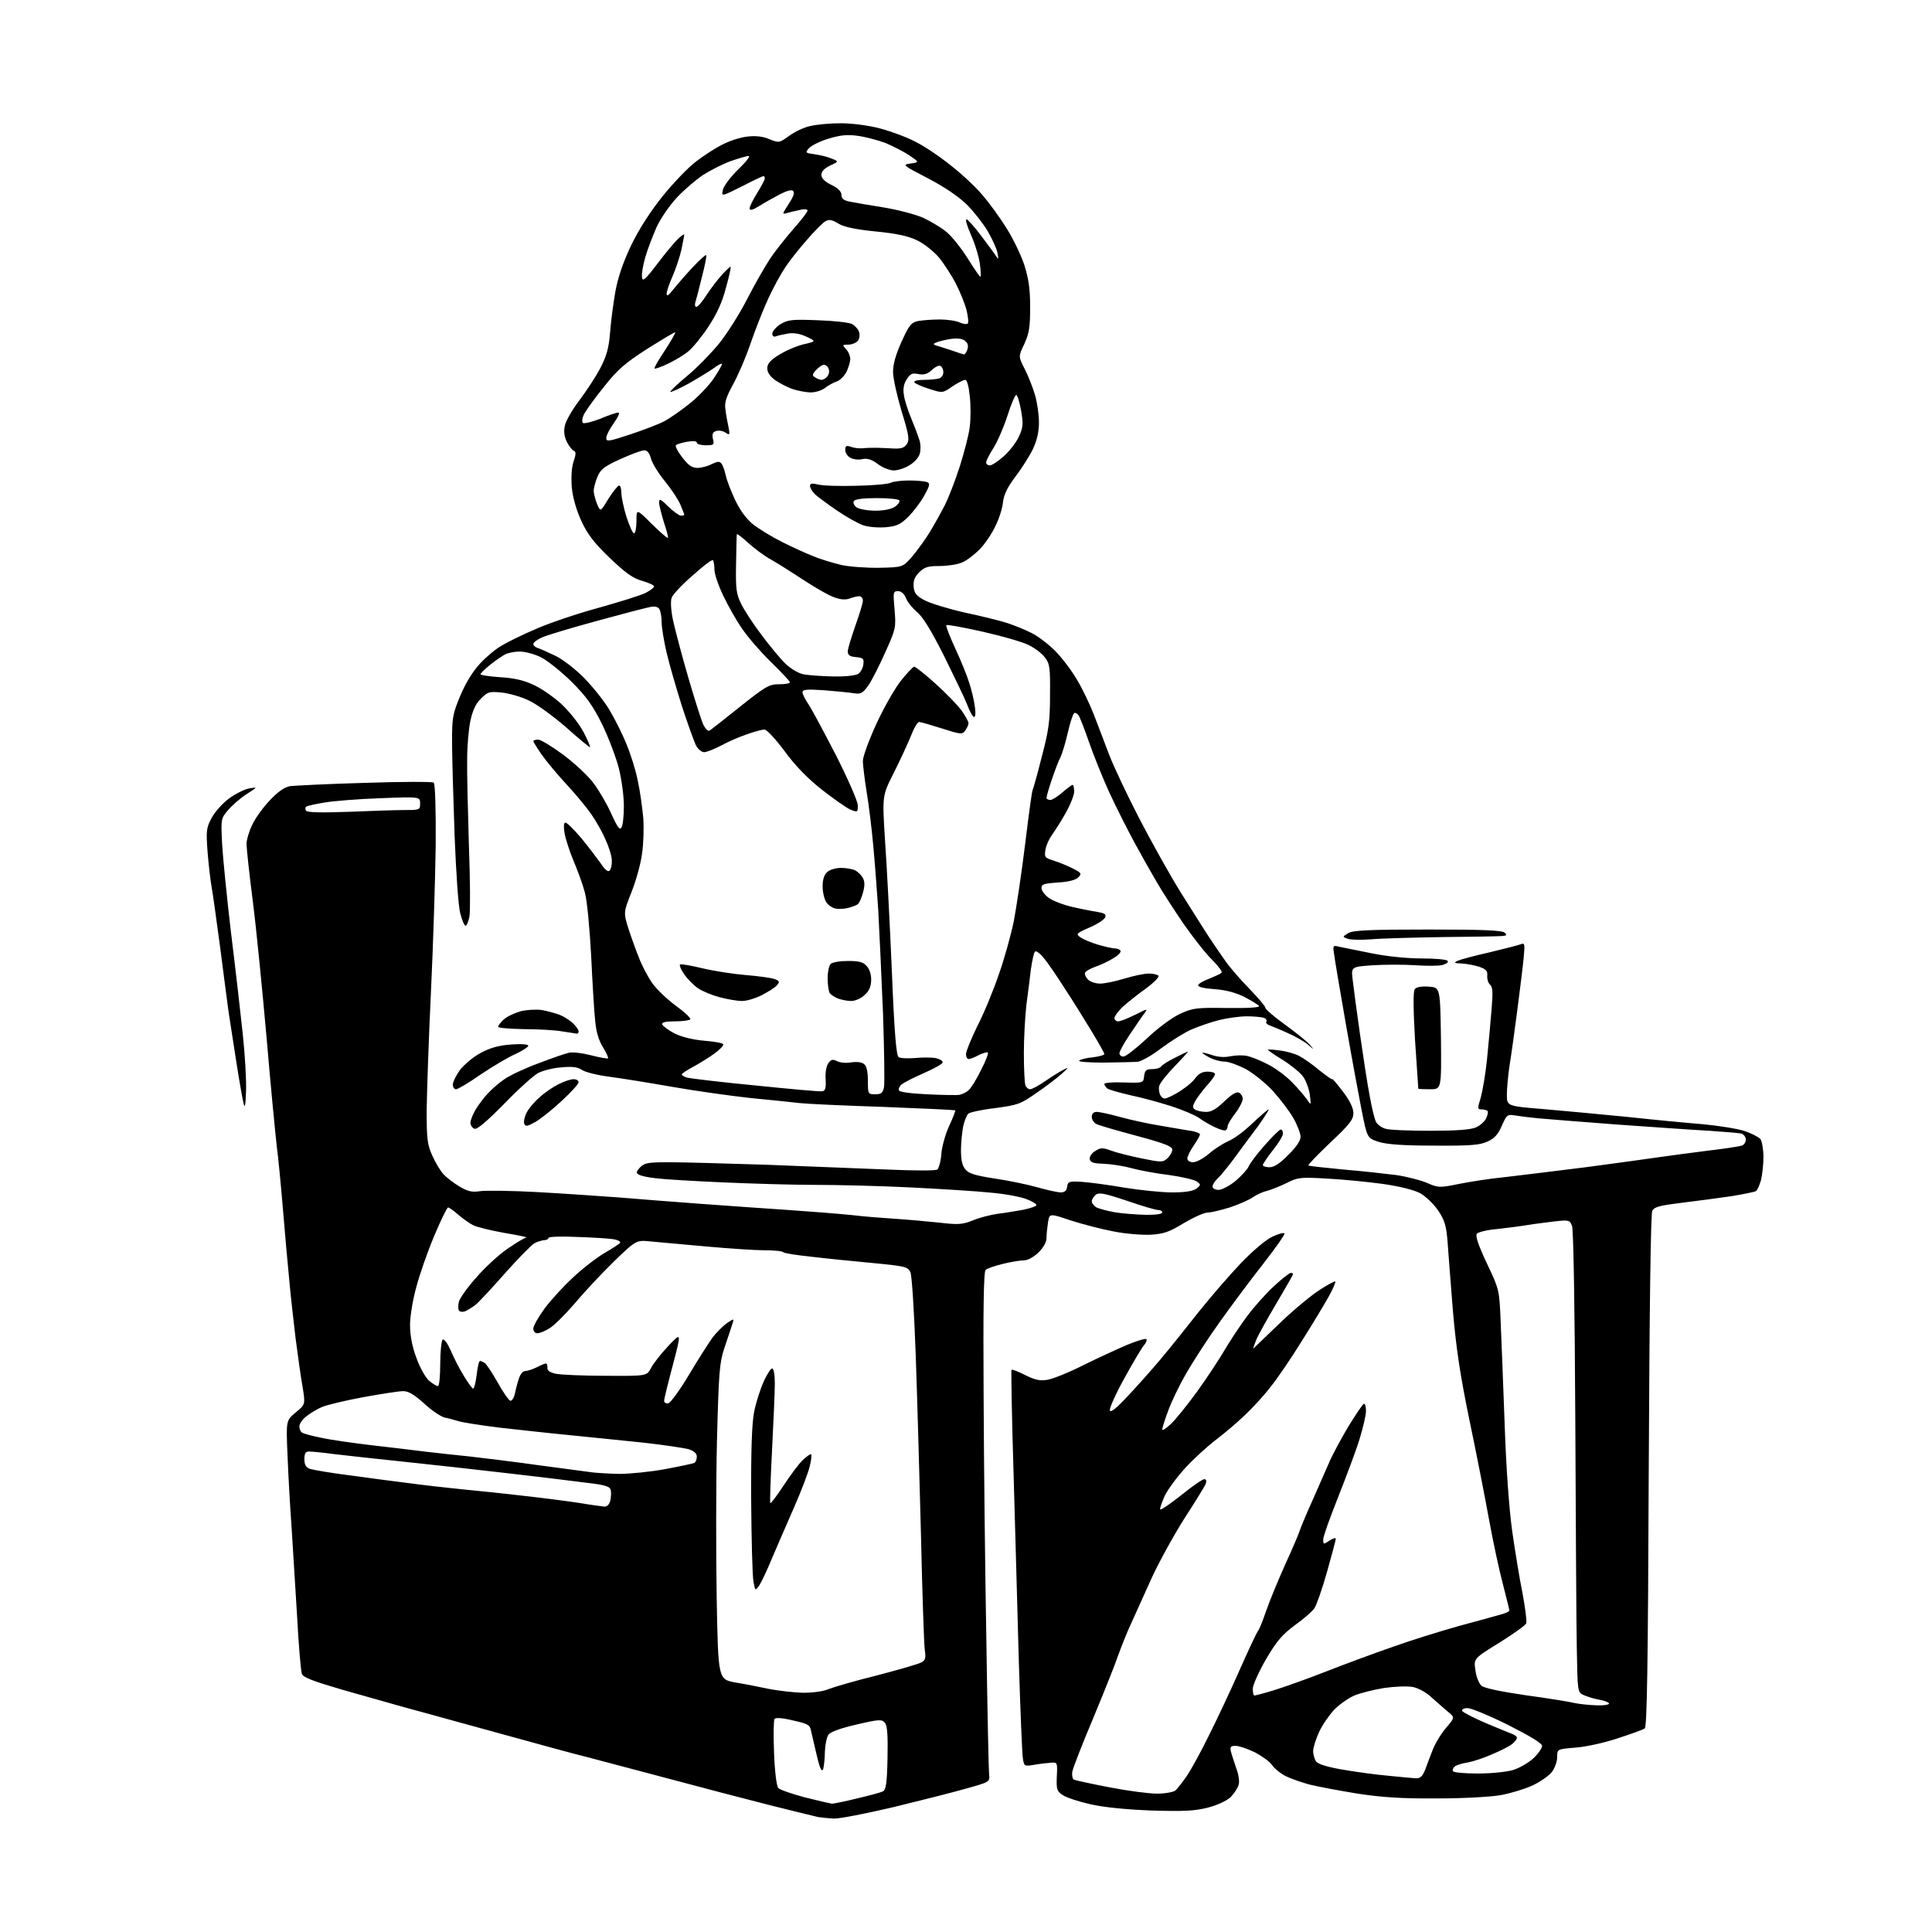 <?xml version="1.0" encoding="UTF-8" standalone="no"?>
<svg 
  version="1.1" 
  xmlns="http://www.w3.org/2000/svg" 
  xmlns:xlink="http://www.w3.org/1999/xlink" 
  xmlns:svg="http://www.w3.org/2000/svg"
  xmlns:rdf="http://www.w3.org/1999/02/22-rdf-syntax-ns#"
  xmlns:cc="http://creativecommons.org/ns#"
  xmlns:dc="http://purl.org/dc/elements/1.1/"
  viewBox="0 0 768 768"
  width="768"
  height="768"
>
<style>svg {background-color: white; }</style>"
<path stroke="none" fill="black" fill-rule="evenodd" d="M331.5,722.9C329.3,722.8 326.5,722.5 325.2,722.3C323.9,722.0 315.2,719.9 305.7,717.5C296.2,715.1 279.1,710.6 267.5,707.5C255.9,704.4 240.7,700.4 233.5,698.5C226.3,696.7 214.7,693.5 207.5,691.5C200.3,689.5 188.9,686.4 182.0,684.5C175.1,682.6 165.4,679.9 160.5,678.6C155.6,677.2 144.6,674.1 136.1,671.7C124.5,668.3 120.5,666.8 120.0,665.4C119.6,664.3 118.7,654.0 118.1,642.5C117.4,631.0 116.4,615.0 115.9,607.0C115.3,599.0 114.6,586.3 114.3,578.6C113.7,564.7 113.7,564.7 117.5,561.5C121.4,558.3 121.4,558.3 120.3,551.4C119.6,547.6 118.4,538.9 117.5,532.0C116.7,525.1 115.5,514.8 115.0,509.0C114.4,503.2 113.3,490.6 112.5,481.0C111.7,471.4 110.6,459.9 110.0,455.5C109.5,451.1 107.6,431.9 106.0,412.8C104.3,393.8 101.9,369.2 100.5,358.3C99.1,347.4 98.0,337.2 98.0,335.5C98.0,333.9 99.0,330.4 100.3,327.8C101.5,325.2 104.7,320.8 107.3,318.1C110.5,314.7 113.1,312.9 115.3,312.5C117.1,312.3 130.4,311.6 145.0,311.2C159.6,310.7 171.9,310.7 172.4,311.1C173.0,311.6 173.3,322.0 173.2,336.2C173.0,349.6 172.2,375.8 171.3,394.5C170.4,413.2 169.7,434.4 169.6,441.5C169.6,452.9 169.9,455.1 171.9,459.5C173.1,462.2 175.1,465.5 176.3,466.8C177.5,468.1 180.4,470.3 182.7,471.7C186.2,473.7 187.7,474.0 190.9,473.5C193.1,473.2 203.5,473.3 214.2,473.9C224.8,474.5 239.1,475.5 246.0,476.0C252.9,476.6 267.3,477.7 278.0,478.5C288.7,479.3 304.7,480.4 313.5,481.0C322.3,481.6 333.6,482.5 338.5,483.0C343.4,483.6 351.3,484.2 356.0,484.5C360.7,484.8 368.4,485.5 373.2,486.0C380.9,486.9 382.5,486.8 386.8,485.1C389.4,484.0 393.8,482.9 396.6,482.5C399.3,482.2 403.9,481.4 406.8,480.9C409.6,480.3 412.0,479.5 412.0,479.0C412.0,478.6 410.3,477.5 408.1,476.7C406.0,475.8 399.6,474.6 393.9,474.1C388.2,473.5 373.6,472.6 361.5,472.0C349.4,471.4 332.3,471.0 323.5,471.0C314.7,471.0 298.3,470.5 287.0,470.0C275.7,469.5 264.0,468.8 260.9,468.4C257.8,468.1 254.6,467.4 253.9,466.9C252.8,466.3 252.9,465.7 254.4,464.1C256.1,462.3 257.5,462.0 265.9,462.0C271.2,462.0 288.6,462.5 304.5,463.0C320.4,463.6 342.1,464.5 352.5,464.9C363.8,465.4 372.0,465.4 372.6,464.9C373.2,464.4 374.0,461.6 374.2,458.7C374.4,455.9 375.8,450.8 377.3,447.6C378.8,444.4 379.9,441.5 379.7,441.4C379.5,441.2 366.6,440.6 350.9,440.0C335.3,439.5 320.5,438.8 318.0,438.5C315.5,438.2 306.8,437.3 298.5,436.5C290.2,435.6 276.1,433.6 267.0,432.0C257.9,430.4 246.7,428.6 242.1,428.0C237.5,427.4 232.6,426.2 231.3,425.3C229.6,424.1 227.4,423.9 223.1,424.3C219.9,424.5 215.8,425.6 214.0,426.5C212.1,427.5 206.0,433.0 200.4,438.8C193.3,446.0 189.6,449.1 188.6,448.7C187.7,448.3 187.0,447.3 187.0,446.3C187.0,445.3 188.0,442.9 189.1,441.0C190.3,439.1 192.4,436.2 193.9,434.7C195.3,433.1 198.3,430.5 200.5,429.0C202.8,427.4 208.8,424.6 214.0,422.7C219.2,420.7 224.7,418.8 226.1,418.5C227.5,418.1 231.5,418.6 235.0,419.5C238.4,420.4 241.4,420.9 241.7,420.7C241.9,420.4 241.0,418.4 239.7,416.3C238.0,413.6 237.0,410.2 236.6,405.9C236.2,402.4 235.5,390.7 235.0,380.0C234.4,368.9 233.4,358.1 232.5,354.8C231.7,351.7 229.6,346.0 228.0,342.2C226.4,338.4 224.8,333.4 224.4,331.1C224.0,328.4 224.1,327.0 224.8,327.0C225.4,327.0 228.2,329.8 231.1,333.2C233.9,336.6 237.3,341.1 238.8,343.2C240.5,345.8 241.7,346.7 242.3,346.1C242.9,345.5 243.3,343.7 243.2,342.0C243.2,340.3 242.0,336.5 240.6,333.5C239.3,330.5 236.7,326.0 235.0,323.6C233.3,321.1 228.9,315.8 225.2,311.8C221.5,307.8 217.0,302.4 215.2,299.8C213.4,297.2 212.0,294.9 212.0,294.6C212.0,294.3 212.9,294.0 213.9,294.0C215.0,294.0 219.5,296.8 224.0,300.1C228.5,303.5 233.9,308.5 236.0,311.4C238.1,314.2 241.3,319.6 243.0,323.5C245.4,328.7 246.3,330.1 247.0,329.0C247.6,328.2 248.0,324.3 248.0,320.4C248.0,316.5 247.1,309.8 246.0,305.4C244.9,301.1 241.9,293.2 239.4,288.0C235.6,280.4 233.2,277.0 227.1,270.9C222.9,266.8 217.4,262.4 214.9,261.2C212.4,260.0 208.7,259.0 206.6,259.0C204.6,259.0 201.9,259.5 200.7,260.2C199.5,260.8 196.8,262.7 194.8,264.3C192.7,266.0 191.0,267.7 191.0,268.0C191.0,268.4 194.5,268.9 198.8,269.2C204.2,269.5 208.2,270.4 212.0,272.2C215.0,273.5 220.0,277.0 223.1,279.8C226.2,282.7 230.1,287.5 231.9,290.9C233.7,294.3 234.8,297.0 234.5,297.0C234.2,297.0 229.8,293.4 224.9,289.0C219.9,284.7 213.4,279.9 210.3,278.5C207.3,277.0 202.4,275.6 199.4,275.3C194.5,274.8 193.9,275.0 191.2,277.7C189.1,279.7 187.9,282.4 187.0,286.5C186.3,289.7 185.7,296.7 185.7,301.9C185.6,307.2 186.0,322.6 186.4,336.2C186.9,349.7 187.0,362.4 186.6,364.4C186.2,366.4 185.5,368.0 185.1,368.0C184.6,368.0 183.7,365.9 183.0,363.2C182.2,360.5 181.3,347.1 180.7,332.0C180.2,317.4 179.7,300.8 179.7,295.0C179.7,285.3 179.9,283.9 183.0,276.5C185.1,271.5 188.0,266.8 190.8,263.8C193.2,261.2 197.1,257.9 199.5,256.6C201.8,255.2 207.9,252.2 213.1,250.0C218.3,247.7 229.5,243.9 238.0,241.6C246.5,239.2 255.0,236.6 256.8,235.6C258.5,234.7 260.0,233.6 260.0,233.1C260.0,232.6 257.9,231.7 255.3,230.9C251.6,229.9 248.7,227.8 242.4,221.8C236.1,215.7 233.6,212.5 231.1,207.1C229.1,202.7 227.7,197.9 227.3,193.8C227.0,189.6 227.2,185.9 228.0,183.5C229.0,180.6 229.0,179.5 228.1,179.2C227.5,179.0 226.3,177.5 225.4,175.8C224.4,173.8 224.0,171.6 224.5,169.4C224.8,167.5 227.4,163.0 230.2,159.3C233.0,155.6 236.8,149.8 238.6,146.4C241.1,141.6 242.0,138.4 242.5,132.4C242.8,128.0 243.8,120.7 244.6,116.0C245.7,110.1 247.6,104.5 250.9,97.5C254.0,91.1 258.5,84.1 263.4,78.0C267.6,72.8 273.6,66.5 276.7,64.2C279.8,61.8 284.6,58.7 287.3,57.4C290.0,56.0 294.3,54.6 297.0,54.3C300.3,53.9 303.2,54.2 305.8,55.3C309.7,56.9 309.8,56.8 313.7,54.0C315.9,52.4 319.6,50.6 322.1,50.1C324.5,49.5 329.9,49.0 334.1,49.0C338.5,49.0 345.0,49.8 349.6,51.0C353.9,52.1 360.4,54.5 363.8,56.3C367.3,58.0 373.7,62.3 378.0,65.8C382.4,69.2 388.0,74.5 390.6,77.6C393.2,80.6 397.5,86.5 400.1,90.7C402.7,94.8 405.9,101.4 407.2,105.4C408.9,110.8 409.5,114.8 409.5,122.1C409.5,130.1 409.1,132.5 407.2,136.7C404.8,141.7 404.8,141.7 407.3,146.6C408.7,149.3 410.5,153.9 411.4,156.9C412.3,159.9 413.0,164.9 413.0,167.9C413.0,171.7 412.2,175.1 410.6,178.5C409.3,181.2 406.2,186.1 403.7,189.4C400.5,193.6 399.1,196.5 398.7,199.6C398.5,202.0 397.1,206.4 395.6,209.3C394.2,212.3 391.4,216.4 389.3,218.5C387.3,220.5 384.2,222.9 382.4,223.6C380.6,224.4 376.6,225.0 373.5,225.0C368.9,225.0 367.5,225.4 365.4,227.5C363.5,229.4 363.0,230.9 363.2,233.3C363.4,235.8 364.3,236.9 367.5,238.6C369.7,239.8 376.9,242.0 383.5,243.5C390.1,244.9 397.8,246.8 400.5,247.7C403.2,248.6 407.5,250.3 410.0,251.6C412.5,252.8 416.7,256.0 419.4,258.7C422.0,261.3 425.9,266.4 428.0,270.0C430.2,273.6 433.2,279.9 434.8,284.0C436.4,288.1 439.1,295.3 440.9,300.0C442.7,304.7 448.0,315.9 452.7,325.0C457.4,334.1 464.8,347.4 469.2,354.5C473.7,361.6 478.8,369.8 480.6,372.5C482.4,375.2 485.3,379.5 487.1,382.0C488.8,384.5 493.1,389.4 496.6,393.0C500.1,396.6 503.0,400.0 503.0,400.6C503.0,401.2 506.5,404.2 510.8,407.3C515.1,410.4 519.5,414.0 520.6,415.2C522.5,417.5 522.5,417.5 520.0,415.3C518.6,414.1 515.0,412.0 512.0,410.7C509.0,409.3 505.7,408.0 504.7,407.6C503.7,407.3 503.1,406.6 503.4,406.1C503.7,405.6 503.3,404.9 502.4,404.6C501.5,404.3 498.5,404.0 495.6,404.0C492.8,404.0 487.8,404.7 484.6,405.5C481.4,406.3 476.5,408.0 473.7,409.2C470.9,410.4 465.5,413.8 461.6,416.7C457.7,419.7 453.5,422.0 452.1,422.1C450.7,422.2 444.7,422.3 438.8,422.4C432.8,422.4 428.5,422.1 429.0,421.6C429.4,421.2 431.9,420.5 434.4,420.3C436.9,420.0 439.0,419.4 439.0,419.0C439.0,418.6 436.7,414.5 433.9,409.9C431.1,405.3 426.3,397.5 423.1,392.7C420.0,387.8 416.3,382.4 414.8,380.7C413.4,378.9 411.8,377.8 411.4,378.3C411.0,378.7 410.3,381.8 409.8,385.3C409.4,388.7 408.6,395.1 408.0,399.5C407.5,403.9 407.0,412.5 407.0,418.7C407.0,424.8 407.3,430.5 407.6,431.4C407.9,432.3 408.8,433.0 409.5,433.0C410.2,433.0 413.0,431.5 415.6,429.7C418.3,427.8 421.6,425.8 423.0,425.1C424.9,424.1 424.7,424.5 422.0,426.9C420.1,428.6 415.5,432.1 411.8,434.6C405.7,438.9 404.5,439.3 395.5,440.5C390.2,441.1 385.4,442.2 384.9,442.7C384.3,443.3 383.4,445.5 382.9,447.6C382.5,449.8 382.0,454.0 382.0,457.1C382.0,461.1 382.5,463.4 383.8,464.9C385.1,466.5 387.7,467.3 395.5,468.5C401.0,469.3 408.6,470.9 412.5,472.0C416.3,473.1 420.5,474.0 421.7,474.0C423.2,474.0 424.0,473.3 424.2,471.8C424.5,469.7 424.9,469.5 430.0,469.8C433.0,470.0 440.6,471.0 446.9,472.1C453.1,473.1 461.7,474.0 465.9,474.0C471.2,474.0 474.2,473.5 475.6,472.5C477.4,471.1 477.4,470.9 475.8,469.7C474.9,469.0 469.9,467.8 464.8,467.1C459.7,466.5 452.8,465.2 449.5,464.3C446.2,463.4 441.3,462.7 438.5,462.6C434.7,462.5 433.5,462.1 433.2,460.8C433.0,459.9 433.9,458.4 435.3,457.6C437.4,456.2 438.2,456.1 441.7,457.4C443.9,458.2 449.4,459.6 453.9,460.5C461.7,462.1 462.3,462.1 464.1,460.4C465.1,459.5 466.0,457.9 466.0,457.0C466.0,455.7 462.9,454.5 451.8,451.5C443.9,449.4 436.7,447.3 435.8,446.8C434.8,446.3 434.0,445.0 434.0,444.0C434.0,442.7 434.7,442.0 436.0,442.0C437.1,442.0 441.2,442.9 445.2,444.0C449.1,445.1 456.4,446.7 461.4,447.5C466.4,448.4 472.0,449.3 473.8,449.6C475.5,449.9 477.0,450.5 477.0,450.9C477.0,451.4 475.9,453.4 474.5,455.4C473.1,457.4 472.0,459.7 472.0,460.5C472.0,461.4 473.0,462.0 474.3,462.0C475.6,462.0 478.4,460.5 480.6,458.6C482.8,456.7 486.3,454.5 488.3,453.6C490.4,452.8 494.7,449.6 497.9,446.5C501.1,443.5 504.0,441.0 504.3,441.0C504.6,441.0 502.7,444.0 500.0,447.8C497.2,451.5 492.9,457.3 490.5,460.6C488.0,464.0 485.0,467.6 484.0,468.5C482.9,469.5 482.0,470.9 482.0,471.7C482.0,472.4 483.1,473.0 484.4,473.0C485.7,473.0 488.8,471.4 491.2,469.4C493.5,467.4 495.8,464.9 496.3,463.8C496.7,462.7 499.5,458.9 502.6,455.4C505.7,451.9 508.6,449.0 509.1,449.0C509.6,449.0 510.0,449.7 510.0,450.6C510.0,451.5 508.2,454.5 506.0,457.2C503.8,460.0 502.0,462.7 502.0,463.1C502.0,463.6 503.2,464.0 504.6,464.0C506.5,464.0 508.8,462.5 512.1,459.1C515.3,456.0 517.0,453.4 517.0,451.9C517.0,450.6 515.7,447.2 514.1,444.4C512.5,441.6 508.8,436.8 506.0,433.7C503.2,430.6 498.3,426.7 495.3,425.0C492.2,423.4 488.4,422.0 486.8,422.0C485.2,422.0 482.6,421.3 481.0,420.5C479.3,419.6 478.0,418.8 478.0,418.5C478.0,418.3 479.7,418.7 481.8,419.4C484.1,420.2 486.8,420.4 489.0,419.9C490.9,419.5 493.9,419.4 495.5,419.7C497.1,420.0 501.0,421.5 504.0,423.1C507.0,424.6 511.3,427.8 513.6,430.2C515.9,432.5 518.5,435.6 519.5,437.0C521.2,439.5 521.2,439.5 520.7,435.3C520.4,433.0 519.2,429.7 518.1,428.1C516.9,426.4 513.2,423.4 510.0,421.4C506.7,419.4 504.0,417.5 504.0,417.3C504.0,417.1 506.1,417.2 508.8,417.6C511.4,417.9 514.9,418.9 516.5,419.8C518.1,420.6 521.7,423.1 524.4,425.4C527.2,427.6 529.5,429.3 529.6,429.0C529.7,428.7 531.6,431.0 533.9,434.0C536.6,437.6 538.0,440.5 538.0,442.5C538.0,445.0 536.5,447.0 528.8,454.2C523.8,459.0 519.8,463.1 520.1,463.3C520.3,463.5 526.6,464.2 534.0,464.9C541.4,465.5 550.9,466.6 555.0,467.1C559.1,467.7 564.6,469.1 567.2,470.2C571.8,472.2 572.2,472.2 580.1,470.6C584.6,469.7 592.5,468.5 597.6,468.0C602.8,467.4 617.5,465.6 630.3,464.0C643.0,462.3 656.2,460.5 659.5,460.0C662.8,459.5 671.2,458.4 678.2,457.5C685.1,456.7 691.6,455.7 692.4,455.4C693.3,455.1 694.0,454.0 694.0,453.0C694.0,452.0 693.2,450.9 692.2,450.6C691.3,450.4 685.5,449.9 679.5,449.5C673.5,449.2 656.8,448.0 642.5,447.0C628.2,445.9 614.0,444.8 611.0,444.5C608.0,444.2 604.0,443.7 602.2,443.4C599.2,442.9 598.9,443.2 597.0,447.5C595.5,451.0 594.1,452.5 591.3,453.8C588.2,455.2 584.5,455.5 570.0,455.4C557.6,455.4 551.2,454.9 548.0,453.9C543.5,452.4 543.5,452.4 541.3,441.5C540.1,435.4 537.2,419.7 534.9,406.5C532.6,393.3 530.5,381.0 530.3,379.1C529.8,375.8 529.8,375.7 532.6,376.4C534.2,376.7 540.0,377.9 545.5,379.0C551.4,380.2 559.5,381.0 565.2,381.0C570.5,381.0 575.2,381.4 575.5,382.0C575.8,382.5 574.9,383.2 573.4,383.6C572.0,384.0 567.1,384.0 562.7,383.7C558.2,383.4 550.6,383.4 545.8,383.7C537.1,384.3 537.1,384.3 537.7,389.4C538.0,392.2 539.3,401.9 540.6,411.0C541.9,420.1 543.6,431.2 544.5,435.8C545.3,440.3 546.4,444.9 547.0,446.0C547.6,447.1 549.3,448.3 550.8,448.7C552.3,449.2 560.2,449.5 568.5,449.5C578.7,449.5 584.5,449.1 586.6,448.2C588.3,447.5 590.2,445.8 590.8,444.5C591.4,443.2 591.6,441.9 591.3,441.6C590.9,441.3 589.9,441.0 588.9,441.0C587.3,441.0 587.3,440.6 588.6,436.4C589.3,433.9 590.5,427.1 591.1,421.2C591.7,415.3 592.5,406.4 592.9,401.5C593.5,394.4 593.4,392.3 592.3,391.4C591.6,390.8 591.1,389.2 591.2,387.9C591.4,386.0 590.8,385.3 588.0,384.3C586.1,383.7 582.9,383.1 581.0,383.0C578.0,382.9 577.8,382.7 579.5,381.9C580.6,381.4 586.2,379.9 592.0,378.6C597.8,377.2 603.3,375.8 604.4,375.4C606.1,374.7 606.2,375.1 605.7,380.6C605.4,383.8 604.2,393.5 603.1,402.0C602.0,410.5 600.6,420.4 600.0,424.0C599.5,427.6 599.0,432.6 599.0,435.1C599.0,439.7 599.0,439.7 613.8,440.9C621.9,441.6 636.8,443.0 647.0,444.0C657.2,445.1 670.7,446.4 677.0,446.9C683.3,447.5 690.8,448.7 693.5,449.6C696.2,450.5 699.1,452.0 699.8,452.8C700.4,453.7 701.0,456.9 701.0,459.9C701.0,463.0 700.5,467.2 700.0,469.2C699.4,471.3 698.5,473.2 698.0,473.5C697.5,473.8 693.1,474.7 688.3,475.5C683.4,476.2 674.6,477.4 668.7,478.1C659.8,479.2 657.7,479.7 656.8,481.3C656.2,482.6 655.7,518.0 655.4,584.8C655.1,662.9 654.7,686.6 653.8,687.1C653.1,687.6 648.3,689.3 643.1,691.0C637.7,692.8 630.4,694.4 626.3,694.7C619.0,695.3 619.0,695.3 619.0,698.5C619.0,700.3 618.0,703.0 616.8,704.5C615.6,706.0 612.1,708.4 609.1,709.8C606.0,711.2 600.4,712.9 596.5,713.6C592.5,714.3 581.7,714.9 571.2,714.9C557.5,715.0 549.5,714.5 539.7,713.0C532.4,711.8 523.8,710.2 520.6,709.4C517.3,708.5 513.0,707.0 511.0,706.0C509.0,705.0 506.6,703.0 505.7,701.7C504.8,700.3 501.7,698.1 498.9,696.6C496.0,695.2 492.5,694.0 491.2,694.0C489.2,694.0 488.9,694.4 489.3,696.2C489.6,697.5 490.6,700.4 491.4,702.8C492.3,705.1 492.8,708.1 492.4,709.4C492.1,710.7 490.6,712.9 489.2,714.4C487.5,715.9 483.9,717.6 480.0,718.6C474.7,719.9 470.6,720.1 457.5,719.7C447.4,719.3 438.5,718.4 433.4,717.2C428.9,716.2 424.0,714.6 422.5,713.6C420.1,712.0 419.9,711.4 420.1,706.2C420.4,700.7 420.3,700.5 417.9,700.7C416.6,700.8 413.6,701.1 411.3,701.5C407.2,702.2 407.1,702.2 406.6,698.9C406.3,697.0 405.6,679.8 405.0,660.5C404.5,641.2 403.5,607.4 402.9,585.3C402.2,563.1 401.9,544.8 402.1,544.5C402.4,544.3 404.8,545.2 407.5,546.6C411.3,548.5 413.4,549.0 416.3,548.5C418.4,548.2 424.9,545.6 430.8,542.6C436.7,539.7 444.5,536.1 448.3,534.5C452.0,533.0 455.3,532.0 455.7,532.3C456.0,532.7 455.6,533.8 454.8,534.7C453.9,535.7 450.4,541.6 447.0,547.8C443.6,553.9 441.0,559.7 441.2,560.6C441.4,561.7 443.5,560.1 448.0,555.3C451.6,551.5 457.5,544.9 461.2,540.5C464.9,536.1 471.8,527.5 476.5,521.5C481.3,515.5 488.9,506.7 493.4,502.0C498.1,497.1 503.5,492.6 505.8,491.6C508.1,490.5 510.3,489.9 510.6,490.3C510.9,490.6 507.2,495.9 502.3,502.2C497.4,508.4 489.5,519.0 484.8,525.6C480.0,532.3 474.1,541.5 471.5,546.0C468.9,550.5 465.7,557.1 464.4,560.7C463.1,564.2 462.0,567.6 462.0,568.2C462.0,568.9 463.6,567.8 465.6,565.9C467.5,564.1 472.2,558.2 476.0,553.0C479.7,547.8 484.5,540.6 486.6,537.0C488.7,533.4 492.7,527.3 495.6,523.4C498.4,519.6 503.3,514.1 506.5,511.2C509.6,508.3 512.6,506.0 513.1,506.0C513.6,506.0 514.0,506.2 514.0,506.5C514.0,506.8 511.0,512.0 507.4,518.1C503.8,524.2 500.1,530.8 499.3,532.8C498.5,534.8 498.0,536.3 498.3,536.0C498.6,535.7 503.1,531.4 508.2,526.5C513.3,521.5 520.4,515.6 523.9,513.2C527.4,510.9 530.5,509.2 530.8,509.4C531.0,509.7 529.9,512.3 528.3,515.2C526.7,518.1 521.9,526.1 517.6,532.9C513.4,539.7 507.7,548.1 505.0,551.4C502.4,554.8 497.8,559.8 494.8,562.6C491.9,565.4 486.7,569.8 483.4,572.3C480.0,574.9 474.5,579.9 471.2,583.5C467.9,587.1 464.2,592.1 463.0,594.6C461.9,597.1 461.0,599.6 461.2,600.0C461.4,600.4 465.1,597.9 469.5,594.4C473.8,590.9 478.0,588.0 478.7,588.0C479.5,588.0 479.7,588.7 479.3,589.8C479.0,590.7 475.1,597.0 470.7,603.8C466.4,610.6 460.6,621.2 457.8,627.3C455.0,633.5 451.4,641.4 449.8,645.0C448.1,648.6 445.8,654.4 444.5,658.0C443.3,661.6 438.8,672.8 434.6,682.9C430.3,693.1 426.6,702.6 426.3,704.1C426.0,705.5 426.3,707.0 426.8,707.4C427.4,707.7 433.8,709.1 441.1,710.5C448.3,711.9 456.8,713.0 459.9,713.0C463.1,713.0 466.3,712.4 467.2,711.8C468.0,711.1 470.1,708.4 471.9,705.8C473.6,703.2 477.6,696.0 480.6,689.8C483.7,683.6 489.2,672.0 492.7,664.0C496.2,656.1 499.5,649.1 500.0,648.4C500.6,647.8 502.0,644.2 503.3,640.4C504.6,636.6 508.0,628.4 510.8,622.1C513.7,615.8 516.3,609.7 516.6,608.6C517.0,607.4 519.2,602.0 521.7,596.5C524.1,591.0 527.1,584.2 528.3,581.5C529.4,578.8 532.9,572.3 535.9,567.2C539.0,562.2 541.8,558.0 542.2,558.0C542.7,558.0 543.0,559.3 543.0,560.9C543.0,562.6 541.8,567.6 540.4,572.2C539.0,576.8 535.1,587.1 531.9,595.2C528.7,603.2 526.0,610.8 526.0,611.9C526.0,614.0 526.1,614.0 528.5,612.4C529.9,611.5 531.0,611.2 531.0,611.7C531.0,612.2 529.4,618.1 527.5,624.9C525.6,631.6 523.3,638.2 522.5,639.3C521.7,640.5 518.3,643.5 514.8,646.0C509.7,649.8 507.6,652.2 503.3,659.5C500.4,664.5 498.1,669.7 498.0,671.2C498.0,672.8 498.3,674.0 498.6,674.0C499.0,674.0 502.5,673.1 506.4,671.9C510.3,670.7 519.6,667.4 527.0,664.5C534.4,661.6 546.5,657.1 553.8,654.6C561.0,652.0 572.7,648.4 579.8,646.4C586.8,644.5 594.2,642.5 596.2,641.9C598.3,641.4 600.0,640.6 600.0,640.2C600.0,639.8 598.8,635.2 597.5,630.0C596.1,624.8 593.6,613.3 592.0,604.5C590.4,595.7 586.9,577.7 584.1,564.4C580.3,545.9 578.8,535.7 577.5,520.4C576.6,509.5 575.7,497.2 575.4,493.2C574.9,487.3 574.3,485.1 571.7,481.2C569.9,478.6 566.7,475.5 564.5,474.3C562.0,473.0 556.5,471.6 549.5,470.6C543.5,469.8 533.5,468.8 527.4,468.5C516.9,467.9 515.9,468.0 511.4,470.3C508.7,471.6 505.2,473.0 503.6,473.4C501.9,473.8 499.5,474.9 498.1,475.9C496.7,476.9 492.6,478.7 489.1,479.9C485.5,481.0 481.5,482.0 480.1,482.0C478.7,482.0 474.5,483.9 470.6,486.2C464.9,489.7 462.6,490.5 457.6,490.8C454.2,491.0 447.5,490.5 442.6,489.5C437.8,488.6 430.1,486.6 425.5,485.1C417.2,482.3 417.2,482.3 416.6,485.9C416.3,487.9 416.0,490.7 416.0,492.1C416.0,493.8 414.8,495.9 412.8,497.9C410.9,499.7 408.6,501.0 407.1,501.0C405.7,501.0 401.9,501.6 398.7,502.4C395.4,503.2 392.3,504.3 391.8,504.8C391.0,505.6 390.8,521.0 391.0,554.2C391.1,580.8 391.6,625.0 392.1,652.5C392.5,680.0 393.0,703.8 393.2,705.4C393.5,708.3 393.4,708.4 384.0,711.0C378.8,712.5 365.7,715.8 355.0,718.4C344.3,720.9 333.7,723.0 331.5,722.9zM330.7,717.0C331.4,717.0 335.9,716.1 340.7,714.9C345.5,713.8 350.2,712.5 351.0,712.1C352.2,711.4 352.6,708.7 352.8,698.9C353.0,689.9 352.7,686.0 351.8,684.9C350.6,683.4 349.6,683.4 340.6,685.5C334.1,687.0 330.2,688.4 329.3,689.6C328.6,690.6 328.0,693.7 327.9,696.4C327.9,699.2 327.5,702.3 327.2,703.3C326.7,704.5 325.9,703.0 324.8,698.3C323.9,694.5 322.9,690.1 322.5,688.5C322.0,685.6 321.4,685.3 315.2,683.9C311.1,682.9 308.3,682.7 307.9,683.3C307.5,683.8 307.4,689.9 307.7,696.9C308.0,704.5 308.7,710.0 309.4,710.8C310.1,711.5 314.8,713.1 320.0,714.5C325.2,715.8 330.0,716.9 330.7,717.0zM562.8,706.9C564.5,707.0 565.4,706.2 566.4,703.8C567.1,702.0 568.4,698.4 569.4,695.9C570.3,693.4 572.7,689.4 574.7,687.0C578.4,682.7 578.4,682.7 575.4,680.3C573.8,678.9 570.9,676.4 568.9,674.6C566.9,672.7 563.7,671.0 561.6,670.6C559.5,670.2 554.4,670.4 550.2,671.0C546.0,671.7 540.7,673.0 538.4,674.0C536.2,674.9 532.6,677.4 530.5,679.5C528.5,681.6 525.7,685.6 524.4,688.4C523.1,691.2 522.0,694.7 522.0,696.1C522.0,697.5 522.6,699.4 523.2,700.3C524.1,701.3 527.9,702.5 534.0,703.5C539.2,704.4 547.3,705.5 552.0,705.9C556.7,706.4 561.5,706.8 562.8,706.9zM587.4,705.0C592.6,705.0 598.8,704.4 601.5,703.6C604.1,702.8 607.8,700.6 609.6,698.9C611.5,697.1 613.0,694.9 613.0,694.0C613.0,693.0 608.2,690.1 599.5,685.7C592.1,682.0 584.8,679.0 583.4,679.0C582.0,679.0 581.0,679.5 581.2,680.1C581.4,680.6 585.6,682.8 590.5,684.9C595.5,687.0 600.3,689.0 601.2,689.3C602.2,689.7 603.0,690.3 603.0,690.8C603.0,691.3 602.2,692.4 601.2,693.2C600.3,694.0 596.8,695.8 593.5,697.2C590.2,698.7 585.7,700.2 583.5,700.6C581.3,700.9 578.9,701.7 578.3,702.2C577.6,702.8 577.3,703.6 577.6,704.1C577.9,704.6 582.3,705.0 587.4,705.0zM634.8,677.9C637.7,678.0 639.9,677.6 639.6,677.1C639.3,676.6 637.4,675.9 635.4,675.6C633.4,675.2 630.8,674.4 629.5,673.8C627.1,672.7 627.1,672.5 626.8,655.1C626.6,645.4 626.4,604.3 626.2,563.6C626.0,521.3 625.5,488.7 624.9,487.3C624.0,485.0 623.7,484.9 618.2,485.5C615.1,485.9 610.0,486.5 607.0,487.0C604.0,487.5 598.5,488.2 594.8,488.6C591.1,488.9 587.6,489.8 587.1,490.4C586.4,491.3 587.6,494.8 591.0,502.1C595.9,512.4 596.0,512.7 596.5,524.5C596.8,531.1 597.5,549.5 598.1,565.5C598.7,583.5 599.9,599.8 601.1,608.5C602.2,616.2 604.0,627.3 605.2,633.2C606.3,639.1 607.0,644.5 606.7,645.3C606.4,646.1 601.6,649.5 596.0,653.0C585.8,659.3 585.8,659.3 586.5,663.9C586.8,666.5 587.9,669.2 588.9,670.1C590.1,671.1 596.4,672.4 606.6,673.9C615.4,675.1 624.1,676.5 626.0,677.0C627.9,677.4 631.9,677.8 634.8,677.9zM319.1,672.9C323.1,672.9 327.2,672.4 329.5,671.4C331.5,670.6 340.1,668.1 348.6,666.0C357.1,663.8 365.0,661.5 366.1,660.9C367.9,660.0 368.1,659.2 367.6,655.7C367.3,653.4 366.6,632.8 366.1,610.0C365.5,587.2 364.6,554.9 364.0,538.3C363.4,521.6 362.5,507.0 361.9,505.7C360.9,503.6 359.9,503.3 347.2,502.1C339.7,501.4 328.7,500.3 322.8,499.6C317.0,499.0 311.8,498.2 311.4,497.8C311.0,497.3 307.6,497.0 303.8,497.0C300.1,497.0 289.7,496.3 280.8,495.5C271.8,494.7 261.9,493.8 258.7,493.5C252.9,492.9 252.9,492.9 243.8,501.7C238.9,506.5 231.9,514.0 228.4,518.2C224.8,522.4 220.4,526.8 218.6,527.9C216.8,529.1 214.5,530.0 213.6,530.0C212.7,530.0 212.0,529.2 212.0,528.1C212.0,527.1 214.0,523.6 216.3,520.4C218.7,517.1 223.8,511.5 227.7,507.9C231.5,504.3 237.2,499.9 240.3,498.1C243.4,496.3 246.2,494.5 246.5,494.0C246.8,493.5 245.6,492.9 243.8,492.6C242.0,492.3 235.4,491.9 229.2,491.7C223.1,491.4 218.0,491.6 218.0,492.1C218.0,492.6 217.2,493.0 216.2,493.0C215.3,493.1 213.5,493.6 212.3,494.3C211.2,495.0 205.9,500.3 200.7,506.2C195.5,512.1 190.2,517.8 188.9,518.8C187.6,519.8 185.7,520.9 184.8,521.3C183.8,521.6 182.8,521.5 182.4,520.9C182.1,520.3 182.1,518.8 182.4,517.5C182.7,516.2 185.7,511.9 189.1,508.1C192.4,504.2 198.0,499.0 201.6,496.5C205.2,494.0 208.6,492.0 209.3,491.9C210.0,491.9 206.0,491.0 200.5,490.1C194.9,489.1 189.3,487.7 188.0,487.0C186.6,486.3 184.0,484.4 182.2,482.9C180.4,481.3 178.6,480.0 178.1,480.0C177.7,480.0 175.2,485.1 172.6,491.3C170.0,497.5 166.8,506.6 165.5,511.6C164.1,516.6 163.0,523.2 163.0,526.7C163.0,530.8 163.8,535.2 165.5,539.7C166.8,543.5 169.1,547.5 170.5,548.8C171.9,550.0 173.5,551.0 174.1,551.0C174.6,551.0 175.0,547.0 175.0,542.1C175.0,537.1 175.5,532.8 176.0,532.5C176.6,532.2 177.9,534.0 179.1,536.7C180.2,539.3 182.5,543.9 184.3,546.8C186.0,549.6 187.7,552.0 188.1,552.0C188.5,552.0 189.1,549.5 189.5,546.5C189.8,543.5 190.4,541.0 190.8,541.0C191.2,541.0 192.0,541.4 192.7,541.8C193.3,542.2 195.6,545.6 197.8,549.5C199.9,553.3 202.2,556.6 202.8,556.8C203.4,557.0 204.2,555.9 204.6,554.3C204.9,552.8 205.6,550.0 206.2,548.2C206.8,546.3 207.8,545.0 208.8,545.0C209.7,545.0 211.8,544.3 213.4,543.5C214.9,542.7 216.6,542.0 217.0,542.0C217.4,542.0 217.7,542.8 217.6,543.7C217.5,544.8 218.6,545.6 221.0,546.1C222.9,546.5 231.8,546.9 240.8,546.9C257.1,547.0 257.1,547.0 258.8,543.8C259.7,542.0 262.8,538.1 265.7,535.0C270.9,529.5 270.9,529.5 267.5,542.5C265.6,549.6 264.0,556.1 264.0,556.8C264.0,557.6 264.7,558.0 265.7,557.8C266.6,557.6 270.3,552.5 274.0,546.3C277.6,540.2 281.9,533.6 283.3,531.6C284.8,529.7 287.3,527.2 288.9,526.0C291.9,524.0 291.9,524.0 291.0,526.7C290.5,528.3 289.1,532.4 287.9,536.0C286.0,541.9 285.7,545.5 285.0,573.0C284.6,589.8 284.6,617.9 284.9,635.5C285.5,667.5 285.5,667.5 292.2,668.8C296.0,669.4 302.0,670.6 305.8,671.4C309.5,672.1 315.5,672.8 319.1,672.9zM301.9,630.1C300.2,632.5 300.2,632.5 299.5,628.6C299.1,626.5 298.7,611.9 298.6,596.1C298.5,575.9 298.9,565.6 299.8,561.1C300.5,557.6 302.2,552.3 303.5,549.4C304.8,546.4 306.4,544.0 306.9,544.0C307.6,544.0 308.0,546.4 308.0,549.9C308.0,553.1 307.5,565.0 306.9,576.4C306.3,587.8 306.0,597.3 306.2,597.5C306.4,597.8 308.8,594.6 311.5,590.5C314.2,586.4 317.6,581.8 319.2,580.3C320.7,578.9 322.2,577.9 322.4,578.1C322.7,578.3 322.5,580.5 321.9,582.8C321.4,585.1 318.5,592.8 315.4,599.8C312.3,606.8 308.4,615.9 306.6,620.1C304.9,624.2 302.8,628.7 301.9,630.1zM240.2,598.9C241.3,599.0 242.2,598.0 242.6,596.6C242.9,595.2 243.0,593.3 242.8,592.4C242.5,590.9 240.8,590.3 233.0,589.4C227.8,588.7 213.6,587.0 201.5,585.6C189.4,584.2 170.7,582.1 160.0,581.0C149.3,579.9 136.9,578.5 132.6,578.0C128.2,577.4 123.9,577.0 122.8,577.0C121.5,577.0 121.0,577.8 121.0,580.0C121.0,582.3 121.6,583.3 123.2,583.9C124.5,584.3 131.3,585.5 138.5,586.4C145.7,587.4 156.2,588.8 162.0,589.5C167.8,590.3 177.4,591.4 183.5,592.0C189.6,592.6 200.6,593.7 208.0,594.6C215.4,595.4 225.3,596.7 230.0,597.4C234.7,598.2 239.3,598.8 240.2,598.9zM246.1,585.9C250.2,585.9 258.5,585.1 264.4,584.0C270.3,582.9 275.5,581.8 276.1,581.5C276.6,581.1 277.0,580.0 277.0,579.0C277.0,577.8 275.9,576.8 273.8,576.1C272.0,575.6 264.0,574.4 256.0,573.5C248.0,572.7 234.8,571.3 226.5,570.5C218.2,569.7 205.7,568.3 198.5,567.5C191.3,566.6 184.2,565.5 182.5,565.0C180.8,564.5 178.3,563.8 176.8,563.5C175.4,563.2 171.7,560.8 168.7,558.0C164.7,554.4 162.4,553.0 160.3,553.0C158.6,553.0 151.5,554.1 144.4,555.4C137.3,556.7 129.9,558.5 128.0,559.3C126.1,560.1 123.3,561.8 121.8,563.0C120.2,564.2 119.0,566.0 119.0,567.0C119.0,568.0 119.5,569.2 120.1,569.5C120.7,569.9 124.0,570.8 127.5,571.5C131.0,572.3 140.1,573.6 147.7,574.5C155.3,575.4 165.1,576.5 169.5,577.1C173.9,577.6 181.8,578.5 187.0,579.0C192.2,579.6 204.6,581.1 214.5,582.5C224.4,583.8 233.8,585.1 235.5,585.3C237.2,585.5 241.9,585.8 246.1,585.9zM455.2,482.9C459.2,483.0 462.0,482.6 462.0,482.0C462.0,481.4 461.3,481.0 460.4,481.0C459.5,481.0 453.9,479.4 447.9,477.3C438.9,474.3 436.8,473.9 435.5,475.0C434.7,475.7 434.0,476.8 434.0,477.6C434.0,478.3 434.9,479.4 435.9,480.0C437.0,480.5 440.3,481.4 443.2,481.9C446.1,482.4 451.5,482.8 455.2,482.9zM487.2,449.3C486.8,449.6 484.9,449.0 483.0,448.1C481.0,447.2 478.1,445.5 476.5,444.3C474.8,443.2 469.9,441.1 465.5,439.7C461.1,438.3 453.9,436.3 449.5,435.4C445.1,434.4 440.9,433.2 440.2,432.7C439.6,432.2 439.0,431.4 439.0,430.9C439.0,430.4 442.5,430.1 446.8,430.3C454.5,430.5 454.5,430.5 454.8,427.8C455.1,425.5 455.6,425.0 458.0,425.0C459.6,425.0 461.2,424.5 461.5,424.0C461.9,423.4 464.3,421.8 467.0,420.5C469.7,419.1 472.1,418.0 472.3,418.0C472.4,418.0 470.1,420.6 467.0,423.8C463.9,427.0 461.1,430.5 460.8,431.7C460.5,432.9 460.8,434.7 461.4,435.6C462.6,437.2 463.1,437.1 467.7,434.6C470.5,433.0 473.7,430.5 474.9,428.9C476.4,426.8 477.9,426.0 480.0,426.0C481.7,426.0 483.0,426.4 483.0,427.0C483.0,427.5 481.5,429.7 479.6,431.7C477.8,433.8 475.7,436.6 475.0,437.9C474.0,439.8 474.0,440.4 475.1,441.1C475.9,441.6 477.8,442.0 479.5,442.0C481.6,442.0 483.6,440.8 486.6,437.9C489.4,435.2 491.4,433.9 492.4,434.3C493.3,434.7 494.0,435.8 494.0,436.8C494.0,437.8 492.7,440.4 491.0,442.6C489.4,444.7 488.0,447.0 488.0,447.7C488.0,448.3 487.7,449.1 487.2,449.3zM212.8,446.0C209.6,447.8 208.9,447.9 208.4,446.7C208.1,445.8 208.5,443.9 209.4,442.2C210.2,440.6 212.5,437.9 214.5,436.2C216.4,434.4 219.8,432.1 222.0,431.0C224.2,429.9 226.8,429.0 228.0,429.0C229.1,429.0 230.0,429.5 230.0,430.2C230.0,430.9 227.0,434.2 223.3,437.6C219.7,441.0 214.9,444.8 212.8,446.0zM97.8,434.0C97.6,439.7 97.3,440.8 96.8,438.5C96.4,436.9 95.1,429.6 94.0,422.5C92.9,415.4 91.5,406.4 90.9,402.5C90.4,398.6 88.8,386.9 87.5,376.5C86.1,366.0 84.6,355.2 84.1,352.5C83.6,349.7 82.9,343.4 82.5,338.5C81.9,330.2 82.0,329.1 84.2,325.0C85.6,322.5 88.7,319.1 91.2,317.3C93.7,315.5 97.3,313.7 99.1,313.4C102.5,312.8 102.5,312.8 98.0,315.7C95.5,317.3 92.2,320.2 90.6,322.1C87.8,325.4 87.8,325.6 88.3,335.5C88.6,341.0 90.2,356.8 91.8,370.5C93.5,384.2 95.6,402.5 96.5,411.0C97.4,419.5 98.0,429.9 97.8,434.0zM381.5,435.2C382.6,434.9 384.2,434.2 385.0,433.4C385.9,432.7 388.1,429.2 389.9,425.5C391.8,421.9 393.0,418.7 392.7,418.4C392.4,418.1 390.8,418.6 389.1,419.4C387.5,420.3 385.6,421.0 385.0,421.0C384.5,421.0 384.0,420.1 384.0,419.0C384.0,417.9 386.1,412.8 388.6,407.7C391.2,402.7 395.0,393.4 397.1,387.2C399.3,381.0 401.9,371.5 403.0,366.2C404.0,360.9 406.1,347.1 407.5,335.6C408.9,324.2 410.2,314.4 410.5,314.0C410.7,313.7 412.4,307.7 414.1,300.9C416.9,290.4 417.4,286.6 417.4,276.3C417.5,265.5 417.3,263.8 415.4,261.4C414.3,259.8 411.3,257.6 408.9,256.4C406.5,255.2 398.2,252.8 390.6,251.1C383.0,249.4 376.5,248.2 376.2,248.5C375.9,248.8 377.5,252.9 379.7,257.7C382.0,262.6 384.5,268.8 385.3,271.5C386.2,274.2 387.2,278.4 387.5,280.8C387.9,283.2 387.8,285.0 387.2,285.0C386.7,285.0 385.5,282.9 384.5,280.2C383.5,277.6 379.3,268.9 375.3,260.8C370.2,250.7 366.9,245.2 364.5,243.3C362.7,241.7 360.7,239.3 360.1,237.7C359.4,236.0 358.3,235.0 357.0,235.0C355.0,235.0 355.0,235.4 355.6,242.3C356.2,249.5 356.1,250.0 352.0,259.1C349.7,264.3 346.7,270.2 345.3,272.3C343.0,275.5 342.3,276.0 339.6,275.6C337.9,275.3 332.6,274.8 327.8,274.4C320.7,273.9 319.0,274.1 319.0,275.2C319.0,275.9 320.1,278.1 321.4,280.0C322.7,281.9 327.6,291.1 332.4,300.4C337.2,309.9 341.0,318.6 341.0,320.2C341.0,322.9 340.9,323.0 338.0,321.8C336.4,321.1 331.3,317.5 326.7,313.9C321.1,309.5 316.1,304.4 311.9,298.6C308.4,293.9 304.8,290.0 303.9,290.0C303.0,290.0 299.9,290.8 296.9,291.9C293.9,292.9 289.3,294.9 286.6,296.4C283.9,297.8 280.9,299.0 279.9,299.0C278.9,299.0 277.4,297.8 276.6,296.2C275.9,294.7 273.4,287.8 271.1,280.8C268.9,273.8 266.1,264.2 265.0,259.5C263.9,254.8 263.0,249.3 263.0,247.2C263.0,245.2 262.6,242.9 262.1,242.1C261.5,241.2 260.2,240.9 258.4,241.3C256.8,241.6 247.2,244.1 237.0,246.9C226.8,249.7 217.0,252.6 215.2,253.5C213.5,254.3 212.0,255.4 212.0,256.0C212.0,256.6 212.8,257.3 213.8,257.6C214.7,257.9 217.9,259.3 220.8,260.7C223.7,262.1 228.9,266.1 232.3,269.6C235.7,273.1 240.2,278.7 242.2,282.1C244.2,285.4 247.3,291.5 248.9,295.5C250.6,299.5 252.7,306.1 253.5,310.2C254.4,314.2 255.3,320.9 255.7,325.0C256.0,329.1 255.8,335.7 255.2,339.5C254.7,343.4 252.8,350.2 251.0,354.7C247.8,362.8 247.8,362.8 250.0,369.7C251.2,373.4 253.2,378.8 254.3,381.5C255.4,384.2 257.6,388.4 259.2,390.7C260.7,392.9 264.9,397.0 268.4,399.6C272.0,402.2 274.7,404.7 274.4,405.2C274.1,405.6 271.4,406.0 268.4,406.0C264.4,406.0 263.0,406.4 263.2,407.2C263.5,407.9 265.7,409.5 268.1,410.8C271.0,412.2 275.3,413.3 279.9,413.7C283.8,414.0 287.3,414.6 287.5,415.1C287.8,415.5 286.2,417.2 284.0,418.8C281.8,420.4 277.9,422.8 275.5,424.1C273.0,425.4 271.0,426.8 271.0,427.1C271.0,427.5 272.0,428.0 273.2,428.4C274.5,428.7 286.7,430.2 300.4,431.5C314.1,432.9 326.0,434.0 326.9,433.8C328.1,433.6 328.4,432.4 328.2,429.0C328.0,426.3 328.5,423.7 329.3,422.6C330.4,421.1 331.1,421.0 332.7,421.8C333.8,422.4 336.4,422.7 338.4,422.3C340.6,422.0 342.6,422.2 343.5,423.0C344.5,423.8 345.0,426.0 345.0,429.6C345.0,434.9 345.1,435.0 347.9,435.0C350.3,435.0 350.9,434.5 351.4,432.2C351.7,430.7 351.5,417.4 351.0,402.5C350.4,387.6 349.5,369.2 349.1,361.5C348.6,353.8 347.7,342.2 347.1,335.8C346.5,329.4 345.4,320.0 344.5,314.8C343.7,309.7 343.0,304.1 343.0,302.5C343.0,300.8 345.4,294.2 348.4,287.7C351.4,281.2 355.8,273.5 358.2,270.5C360.6,267.5 362.9,265.1 363.4,265.0C363.9,265.0 367.7,268.0 371.8,271.7C375.9,275.4 380.6,280.2 382.2,282.4C383.7,284.5 385.0,286.8 385.0,287.5C385.0,288.1 384.4,289.4 383.7,290.4C382.5,292.0 382.0,292.0 374.5,289.6C370.1,288.2 366.0,287.0 365.4,287.0C364.7,287.0 363.2,289.6 362.0,292.8C360.7,295.9 357.7,302.5 355.2,307.4C350.7,316.3 350.7,316.3 351.8,333.9C352.5,343.6 353.7,366.8 354.5,385.4C355.5,410.6 356.3,419.6 357.2,420.2C357.9,420.7 360.8,420.8 363.6,420.6C366.5,420.3 370.2,420.3 371.9,420.6C373.7,421.0 374.9,421.8 374.7,422.4C374.5,423.0 371.1,424.9 367.2,426.6C363.3,428.3 359.4,430.3 358.5,431.0C357.6,431.7 357.1,432.8 357.3,433.4C357.5,434.1 362.0,434.7 368.6,435.0C374.6,435.3 380.4,435.4 381.5,435.2zM181.3,433.0C180.6,433.0 180.0,432.2 180.0,431.2C180.0,430.1 181.3,427.5 182.8,425.4C184.4,423.3 188.0,420.2 191.0,418.6C194.9,416.5 198.1,415.6 203.2,415.2C207.2,414.9 210.0,415.1 210.0,415.7C210.0,416.2 207.7,417.7 204.9,419.0C202.1,420.2 195.9,423.9 191.1,427.1C186.4,430.4 182.0,433.0 181.3,433.0zM568.5,433.0C566.0,433.0 563.9,432.9 563.8,432.8C563.8,432.6 563.2,423.9 562.5,413.5C561.8,401.3 561.7,394.0 562.4,393.2C563.0,392.4 565.0,392.0 567.9,392.2C572.5,392.5 572.5,392.5 572.8,412.8C573.0,433.0 573.0,433.0 568.5,433.0zM446.6,420.0C447.5,420.0 451.6,416.8 455.8,412.9C460.1,408.8 465.6,404.7 468.9,403.1C474.2,400.7 475.3,400.5 487.8,400.7C496.2,400.8 500.8,400.5 500.5,399.9C500.1,399.4 497.5,397.8 494.7,396.3C491.2,394.6 487.3,393.5 482.7,393.2C478.4,392.9 476.1,392.3 476.3,391.6C476.5,391.0 478.5,389.8 480.8,389.0C483.0,388.1 485.2,387.1 485.6,386.7C486.0,386.3 484.3,384.0 481.9,381.6C479.4,379.2 474.4,372.8 470.6,367.4C466.9,362.0 462.0,354.4 459.8,350.6C457.5,346.7 453.5,339.6 450.9,334.8C448.3,330.0 443.9,321.3 441.1,315.3C438.4,309.4 434.7,300.2 432.9,295.0C431.1,289.8 429.2,284.9 428.7,284.3C428.2,283.6 427.4,283.2 427.0,283.5C426.5,283.8 425.4,287.2 424.5,291.1C423.6,295.1 422.3,299.4 421.6,300.9C420.8,302.3 419.3,306.4 418.1,309.9C416.9,313.4 416.0,316.7 416.0,317.2C416.0,317.6 416.7,318.0 417.5,318.0C418.3,318.0 420.5,316.6 422.3,315.0C424.2,313.4 426.0,312.0 426.4,312.0C426.7,312.0 427.0,313.2 427.0,314.7C427.0,316.1 425.4,320.1 423.5,323.4C421.6,326.8 419.1,330.6 418.1,332.0C417.1,333.4 415.9,335.9 415.6,337.7C415.1,340.7 415.3,341.0 418.8,342.1C420.8,342.7 424.2,344.1 426.4,345.2C429.9,347.0 430.1,347.3 428.6,348.8C427.6,349.8 424.7,350.6 420.5,350.8C415.0,351.2 414.0,351.5 414.0,353.0C414.0,354.0 415.3,355.8 416.9,356.9C418.5,358.1 422.7,359.7 426.2,360.5C429.6,361.3 434.2,362.2 436.2,362.5C439.1,363.0 439.8,363.4 439.3,364.7C439.0,365.5 436.2,367.4 433.1,368.7C427.8,371.0 427.6,371.3 429.5,372.6C430.6,373.4 433.7,374.7 436.4,375.5C439.1,376.3 442.2,377.0 443.1,377.0C444.1,377.0 445.1,377.4 445.4,377.9C445.8,378.4 444.5,379.8 442.6,380.9C440.7,382.1 437.5,383.6 435.4,384.3C433.3,385.1 431.5,386.1 431.3,386.7C431.1,387.3 431.6,388.5 432.5,389.4C433.4,390.3 435.6,391.0 437.3,391.0C439.1,391.0 443.4,390.1 447.0,389.0C450.6,387.9 454.9,387.0 456.7,387.0C458.4,387.0 460.1,387.4 460.5,387.9C460.8,388.5 458.5,390.8 455.3,393.1C452.1,395.4 448.0,398.7 446.2,400.3C444.5,402.0 443.0,404.0 443.0,404.7C443.0,405.4 443.7,406.0 444.5,406.0C445.4,406.0 448.4,404.8 451.2,403.4C456.4,400.8 456.4,400.8 454.7,403.1C453.7,404.4 451.2,408.2 449.0,411.4C446.8,414.7 445.0,417.9 445.0,418.7C445.0,419.4 445.7,420.0 446.6,420.0zM229.2,410.9C228.8,410.8 226.2,410.4 223.5,410.0C220.8,409.5 213.9,409.1 208.2,409.1C202.6,409.0 198.0,408.6 198.0,408.2C198.0,407.7 199.0,406.4 200.2,405.3C201.5,404.1 204.5,402.7 206.9,402.0C209.3,401.4 213.0,401.2 215.4,401.5C217.6,401.9 220.9,402.8 222.7,403.5C224.4,404.2 226.8,405.8 227.9,406.9C229.1,408.1 230.0,409.4 230.0,410.0C230.0,410.6 229.7,410.9 229.2,410.9zM294.8,397.9C293.0,397.9 289.0,397.2 286.0,396.4C283.0,395.6 279.1,394.0 277.4,392.8C275.7,391.6 273.3,389.2 272.0,387.3C270.7,385.5 270.0,383.7 270.3,383.4C270.6,383.1 274.6,383.8 279.2,384.9C283.8,386.0 291.6,387.2 296.5,387.6C301.4,388.0 306.6,388.7 307.9,389.2C309.9,389.9 310.0,390.3 308.9,391.6C308.2,392.5 305.5,394.2 302.8,395.6C300.2,396.9 296.6,398.0 294.8,397.9zM338.2,397.9C336.7,397.9 334.4,397.4 333.0,396.9C331.7,396.3 330.2,395.4 329.8,394.7C329.4,394.0 329.0,391.5 329.0,388.9C329.0,386.4 329.5,383.9 330.2,383.2C330.9,382.5 333.9,382.0 337.0,382.0C341.5,382.0 343.1,382.4 344.5,384.0C345.7,385.3 346.4,387.5 346.3,389.8C346.2,392.4 345.4,394.1 343.5,395.7C342.1,397.0 339.7,398.0 338.2,397.9zM545.0,373.4C540.9,373.7 536.6,373.6 535.5,373.1C533.6,372.4 533.7,372.3 536.0,370.9C538.0,369.8 544.4,369.5 567.7,369.5C589.7,369.5 597.2,369.8 598.2,370.8C599.1,371.7 598.9,372.0 596.9,372.1C595.6,372.2 585.0,372.4 573.5,372.5C562.0,372.7 549.1,373.0 545.0,373.4zM337.2,360.9C335.7,361.3 333.5,361.4 332.3,361.2C331.0,361.0 329.3,359.9 328.5,358.7C327.7,357.5 327.0,354.7 327.0,352.4C327.0,349.7 327.6,347.7 328.8,346.7C329.8,345.7 332.3,345.0 334.4,345.0C336.4,345.0 339.0,345.5 340.0,346.0C341.1,346.6 342.4,347.9 343.0,349.0C343.8,350.4 343.8,352.2 343.0,355.0C342.4,357.1 341.5,359.2 340.9,359.5C340.4,359.9 338.7,360.5 337.2,360.9zM138.8,322.7C147.9,322.3 157.9,322.0 161.2,322.0C166.8,322.0 167.0,321.9 167.0,319.4C167.0,316.7 167.0,316.7 151.2,317.3C142.6,317.6 132.6,318.4 129.1,319.0C125.5,319.6 122.3,320.3 121.8,320.6C121.3,320.9 121.3,321.6 121.6,322.2C122.1,323.0 127.4,323.1 138.8,322.7zM282.1,290.4C282.6,290.1 288.1,285.8 294.2,280.9C304.4,272.8 305.7,272.0 309.7,272.0C312.1,272.0 314.0,271.7 314.0,271.2C314.0,270.8 310.6,267.2 306.5,263.2C302.4,259.2 297.2,253.2 295.0,249.9C292.7,246.7 289.4,240.7 287.5,236.8C285.6,232.8 284.0,228.2 284.0,226.4C284.0,224.7 283.7,223.0 283.4,222.7C283.0,222.3 279.4,225.1 275.3,228.8C271.1,232.4 267.4,236.4 267.0,237.6C266.5,238.9 266.7,242.5 267.5,246.4C268.3,250.1 271.0,260.4 273.6,269.3C276.2,278.2 278.9,286.8 279.7,288.3C280.5,289.8 281.5,290.8 282.1,290.4zM331.1,268.9C336.5,269.0 340.2,268.5 341.3,267.8C342.2,267.1 343.1,265.4 343.2,264.0C343.5,261.8 343.1,261.5 340.2,261.2C337.8,261.0 337.0,260.4 337.0,259.0C337.0,257.9 338.4,253.4 340.0,248.8C341.6,244.3 343.0,239.8 343.0,238.8C343.0,237.8 342.4,237.0 341.6,237.0C340.8,237.0 339.1,237.4 337.8,237.9C336.2,238.5 334.2,238.4 331.8,237.5C329.8,236.9 324.4,233.8 319.8,230.8C315.2,227.8 309.3,224.0 306.6,222.5C303.8,221.0 299.7,217.9 297.3,215.7C294.9,213.5 292.9,212.0 292.9,212.4C292.8,212.7 292.7,218.1 292.6,224.2C292.4,234.1 292.7,236.1 294.6,240.0C295.8,242.5 299.5,248.2 302.8,252.5C306.1,256.9 310.3,262.0 312.3,263.9C314.2,265.7 317.3,267.6 319.2,268.0C321.0,268.4 326.4,268.8 331.1,268.9zM349.7,225.7C358.9,225.5 358.9,225.5 362.7,221.1C364.8,218.6 368.0,214.2 369.8,211.2C371.6,208.2 374.2,203.5 375.6,200.8C377.0,198.0 379.7,191.1 381.5,185.5C383.3,179.8 385.2,172.6 385.5,169.6C385.9,166.5 385.9,161.1 385.5,157.5C385.1,153.5 384.4,151.0 383.7,151.0C383.0,151.0 380.7,152.2 378.6,153.6C374.7,156.3 374.7,156.3 369.4,154.6C366.5,153.7 363.8,152.5 363.5,152.0C363.1,151.4 364.8,151.0 367.4,151.0C369.8,151.0 372.5,150.7 373.4,150.4C374.3,150.1 375.0,149.0 375.0,148.0C375.0,146.9 374.5,145.8 373.9,145.5C373.3,145.1 371.8,145.8 370.5,147.0C368.7,148.7 367.4,149.1 365.1,148.7C362.7,148.2 361.9,148.5 360.5,150.7C359.3,152.4 358.9,154.5 359.3,156.9C359.5,158.9 361.0,163.5 362.5,167.0C364.0,170.6 365.4,174.5 365.7,175.7C366.0,177.0 366.0,179.1 365.6,180.4C365.3,181.7 363.5,183.8 361.6,184.9C359.8,186.1 356.9,187.0 355.3,187.0C353.7,187.0 350.8,185.9 349.0,184.5C346.5,182.6 344.8,182.1 342.8,182.5C341.3,182.9 339.2,182.6 338.1,182.0C336.9,181.4 336.0,180.0 336.0,178.9C336.0,177.2 336.4,177.0 338.2,177.6C339.5,178.1 341.6,178.3 343.0,178.2C344.4,178.0 346.9,178.0 348.5,178.0C350.1,178.0 353.2,178.2 355.4,178.3C358.3,178.4 359.5,178.0 360.5,176.5C361.6,174.8 361.3,172.9 358.4,163.5C356.6,157.4 355.0,150.4 355.0,147.9C355.0,144.7 356.1,140.9 358.4,135.8C361.4,129.2 362.2,128.2 365.0,127.6C366.8,127.3 370.6,127.0 373.6,127.0C376.5,127.0 380.1,127.5 381.5,128.2C382.9,128.8 384.3,129.0 384.7,128.6C385.1,128.2 384.8,125.8 384.2,123.2C383.5,120.6 381.6,115.9 379.9,112.6C378.2,109.4 375.2,104.7 373.2,102.3C371.1,99.9 367.3,96.8 364.5,95.5C360.9,93.8 356.3,92.8 348.0,92.0C339.9,91.2 335.5,90.2 333.3,88.9C330.9,87.4 329.6,87.1 328.2,87.9C327.2,88.4 323.9,91.7 320.9,95.2C317.8,98.7 313.9,103.6 312.2,106.2C310.5,108.7 307.4,114.3 305.4,118.7C303.4,123.0 300.3,130.9 298.4,136.4C296.6,141.8 293.4,149.2 291.4,152.8C288.6,158.0 287.9,160.1 288.4,162.9C288.6,164.9 289.2,168.0 289.6,169.8C290.2,173.0 290.1,173.1 288.3,171.9C287.2,171.2 285.5,171.0 284.5,171.4C283.3,171.8 283.0,172.7 283.4,174.5C284.0,176.8 283.8,177.0 280.5,177.0C278.6,177.0 277.0,176.5 277.0,176.0C277.0,175.3 275.6,175.2 273.2,175.6C271.2,175.9 269.2,176.6 268.7,176.9C268.3,177.3 269.4,179.5 271.2,181.8C273.6,185.0 275.1,186.0 277.3,186.0C278.8,186.0 281.4,185.3 282.9,184.5C285.2,183.4 286.0,183.3 286.8,184.3C287.3,184.9 288.1,187.1 288.5,189.0C288.9,190.9 290.6,195.3 292.2,198.7C294.1,202.7 296.6,206.2 299.3,208.4C301.6,210.2 306.8,213.4 310.8,215.4C314.8,217.4 320.4,220.0 323.3,221.1C326.1,222.3 331.2,223.8 334.5,224.6C337.8,225.3 344.6,225.8 349.7,225.7zM265.5,213.8C265.7,213.6 265.0,210.8 263.9,207.6C262.9,204.3 262.0,200.8 262.0,199.7C262.0,198.1 262.6,198.3 265.7,201.4C267.8,203.4 270.0,205.0 270.7,205.0C271.4,205.0 272.0,204.8 272.0,204.6C272.0,204.4 271.3,202.6 270.5,200.7C269.7,198.7 266.9,194.5 264.4,191.4C261.8,188.3 259.3,184.2 258.8,182.4C258.2,180.1 257.3,179.0 256.1,179.0C255.1,179.0 250.8,180.6 246.6,182.5C240.2,185.4 238.7,186.6 237.5,189.5C236.7,191.4 236.0,194.0 236.0,195.2C236.1,196.5 236.7,198.8 237.4,200.5C238.7,203.5 238.7,203.5 241.9,198.2C243.7,195.4 245.6,193.0 246.1,193.0C246.6,193.0 247.0,194.3 247.0,195.9C247.0,197.5 247.9,201.8 249.0,205.4C250.2,209.0 251.5,212.0 252.0,212.0C252.6,212.0 253.0,209.8 253.0,207.1C253.0,202.2 253.0,202.2 259.0,208.2C262.4,211.5 265.3,214.1 265.5,213.8zM351.9,209.6C348.7,209.8 345.0,209.5 342.8,208.7C340.8,207.9 336.3,205.4 332.8,203.0C329.4,200.7 325.5,197.8 324.2,196.7C323.0,195.6 322.0,194.0 322.0,193.2C322.0,192.2 322.7,192.0 325.2,192.6C327.0,193.1 333.9,193.3 340.5,193.1C347.0,193.0 353.2,192.4 354.1,191.9C355.1,191.4 358.3,191.0 361.4,191.0C364.4,191.0 367.5,191.3 368.4,191.6C369.8,192.1 369.7,192.9 367.4,197.0C366.0,199.6 363.1,203.4 361.0,205.5C357.9,208.5 356.5,209.2 351.9,209.6zM348.0,203.0C351.4,203.0 354.4,202.4 355.8,201.4C357.0,200.6 357.8,199.4 357.5,198.9C357.1,198.4 353.1,198.0 348.5,198.0C343.3,198.0 339.9,198.4 339.4,199.2C339.0,199.8 339.5,200.9 340.5,201.7C341.6,202.4 344.9,203.0 348.0,203.0zM393.5,185.0C394.3,185.0 396.9,183.3 399.2,181.2C401.4,179.2 404.1,175.7 405.1,173.4C406.7,169.9 406.8,168.5 405.9,163.2C405.3,159.8 404.4,157.0 404.0,157.0C403.5,157.0 401.9,160.7 400.5,165.2C399.0,169.8 396.5,175.6 394.9,178.1C393.3,180.6 392.0,183.2 392.0,183.8C392.0,184.5 392.7,185.0 393.5,185.0zM250.8,172.6C256.2,170.8 262.1,168.5 264.0,167.5C265.9,166.5 270.3,163.5 273.8,160.7C277.3,158.0 281.7,153.4 283.6,150.6C285.5,147.8 287.0,145.2 287.0,144.7C287.0,144.3 285.5,145.0 283.8,146.3C282.0,147.6 277.4,150.4 273.7,152.5C270.0,154.5 266.7,156.0 266.5,155.8C266.2,155.6 269.2,152.7 273.1,149.5C277.0,146.3 282.7,140.4 285.9,136.5C289.1,132.5 294.1,124.6 297.0,118.9C299.9,113.2 304.1,105.9 306.2,102.7C308.3,99.6 312.6,94.2 315.5,90.9C318.5,87.5 321.0,84.3 321.0,83.7C321.0,83.2 319.8,83.0 318.2,83.4C316.7,83.7 314.4,84.3 313.1,84.6C310.8,85.3 310.8,85.3 313.5,81.1C315.3,78.4 316.0,76.6 315.3,75.9C314.7,75.3 312.8,75.8 309.9,77.3C307.5,78.6 303.8,80.6 301.8,81.9C299.0,83.6 298.0,83.8 298.0,82.8C298.0,82.0 299.4,79.3 301.0,76.7C302.6,74.1 304.0,71.5 304.0,71.0C304.0,70.4 303.8,70.0 303.5,70.0C303.2,70.0 299.3,71.8 294.9,74.1C286.7,78.2 286.7,78.2 287.4,75.3C287.8,73.8 290.5,70.2 293.6,67.2C296.6,64.3 298.4,62.0 297.6,62.0C296.8,62.0 293.5,63.0 290.3,64.1C287.1,65.3 282.2,67.8 279.4,69.6C276.6,71.5 271.9,75.5 269.1,78.5C266.2,81.6 262.6,86.8 261.0,90.3C259.5,93.7 257.4,99.1 256.5,102.3C255.6,105.4 255.0,109.0 255.2,110.2C255.4,112.1 256.4,111.3 261.2,105.0C264.3,100.9 268.0,96.4 269.4,95.1C270.8,93.7 272.0,92.9 272.0,93.3C272.0,93.6 271.5,96.2 270.9,99.1C270.3,101.9 268.7,106.7 267.4,109.7C266.1,112.6 265.0,115.8 265.0,116.8C265.0,118.0 265.8,117.4 267.7,115.0C269.2,113.1 272.7,109.1 275.4,106.2C278.1,103.3 280.5,101.2 280.7,101.4C281.0,101.6 280.2,105.6 279.0,110.2C277.9,114.8 276.7,119.3 276.4,120.2C276.1,121.2 276.3,122.0 276.8,122.0C277.4,122.0 279.2,119.9 280.9,117.2C282.6,114.6 285.4,111.0 287.0,109.2C288.6,107.5 290.2,106.0 290.4,106.0C290.7,106.0 289.9,109.7 288.6,114.3C287.1,120.1 285.0,124.7 281.7,129.7C279.1,133.7 275.5,138.1 273.7,139.6C271.9,141.1 268.3,143.3 265.5,144.6C262.8,145.9 260.4,146.7 260.2,146.5C259.9,146.3 261.8,143.0 264.3,139.3C266.7,135.6 268.6,132.3 268.4,132.1C268.3,131.9 263.3,134.9 257.4,138.6C248.5,144.3 245.5,146.9 240.3,153.5C236.7,157.9 233.2,162.8 232.3,164.4C231.5,165.9 231.2,167.6 231.7,168.1C232.1,168.5 235.2,167.8 238.5,166.5C241.8,165.1 245.1,164.0 245.8,164.0C246.5,164.0 245.7,165.8 244.0,168.2C242.4,170.4 241.0,173.1 241.0,174.1C241.0,175.7 242.0,175.5 250.8,172.6zM322.1,156.0C320.1,155.9 316.9,155.3 314.9,154.6C312.9,153.9 309.9,152.3 308.1,151.1C306.1,149.6 305.0,148.0 305.0,146.4C305.0,144.6 306.2,143.2 309.6,141.1C312.1,139.5 316.5,137.6 319.3,136.9C324.5,135.7 324.5,135.7 320.5,133.8C317.9,132.6 315.3,132.2 313.2,132.6C311.4,132.9 309.2,133.4 308.4,133.7C307.6,134.0 307.0,133.6 307.0,132.6C307.0,131.7 308.5,130.0 310.2,128.9C313.2,127.1 314.7,126.9 325.0,127.3C331.4,127.5 337.5,128.2 338.7,128.8C339.9,129.5 341.2,130.9 341.5,132.0C341.9,133.2 341.6,134.7 341.0,135.5C340.3,136.3 338.6,137.0 337.2,137.0C334.8,137.0 334.8,137.1 336.3,138.8C337.3,139.8 338.0,141.6 338.0,142.7C338.0,143.8 337.3,146.1 336.5,147.8C335.6,149.5 333.9,151.2 332.7,151.6C331.5,152.0 329.4,153.1 328.1,154.1C326.8,155.2 324.2,156.0 322.1,156.0zM326.6,151.0C327.2,151.0 328.3,150.4 328.9,149.6C329.5,148.9 329.8,147.5 329.4,146.6C329.1,145.7 328.2,145.0 327.5,145.0C326.9,145.0 325.5,145.9 324.4,147.1C322.8,148.8 322.8,149.3 324.0,150.0C324.8,150.6 326.0,151.0 326.6,151.0zM383.2,140.9C383.6,140.9 384.2,140.0 384.6,138.8C385.0,137.3 384.7,136.3 383.5,135.4C382.5,134.6 380.4,134.4 378.2,134.7C376.1,135.0 373.6,135.6 372.5,136.0C371.0,136.6 370.8,136.9 372.0,137.3C372.8,137.5 375.5,138.4 378.0,139.2C380.5,140.1 382.8,140.8 383.2,140.9zM389.7,110.0C390.0,110.0 389.9,107.6 389.5,104.8C389.1,101.9 387.5,96.7 385.9,93.2C384.3,89.5 383.6,87.0 384.3,87.2C384.9,87.5 387.5,90.3 390.0,93.7C392.5,97.0 395.1,100.5 395.8,101.6C396.9,103.3 397.0,103.2 396.5,100.5C396.2,98.8 394.4,95.0 392.7,92.0C390.9,89.0 387.2,84.2 384.4,81.4C381.0,78.1 375.6,74.4 368.9,70.9C358.7,65.6 358.6,65.5 362.0,65.0C365.5,64.5 365.5,64.5 361.4,61.7C359.1,60.2 354.8,58.0 351.9,56.8C348.9,55.7 344.0,54.4 341.0,54.0C336.8,53.4 334.1,53.7 329.4,55.1C326.1,56.1 322.6,57.8 321.6,58.9C320.0,60.7 320.1,60.8 323.7,61.3C325.8,61.6 328.9,62.3 330.5,63.0C333.5,64.2 333.5,64.2 330.0,65.8C327.7,66.9 326.5,68.2 326.5,69.5C326.5,70.8 327.8,72.2 330.5,73.5C333.2,74.8 334.5,76.2 334.5,77.5C334.5,79.0 335.4,79.7 338.0,80.2C339.9,80.6 346.0,81.6 351.5,82.5C356.9,83.4 363.8,85.2 366.8,86.5C369.8,87.9 373.9,90.3 376.0,92.0C378.2,93.7 382.0,98.5 384.6,102.6C387.1,106.6 389.4,110.0 389.7,110.0z" />

</svg>